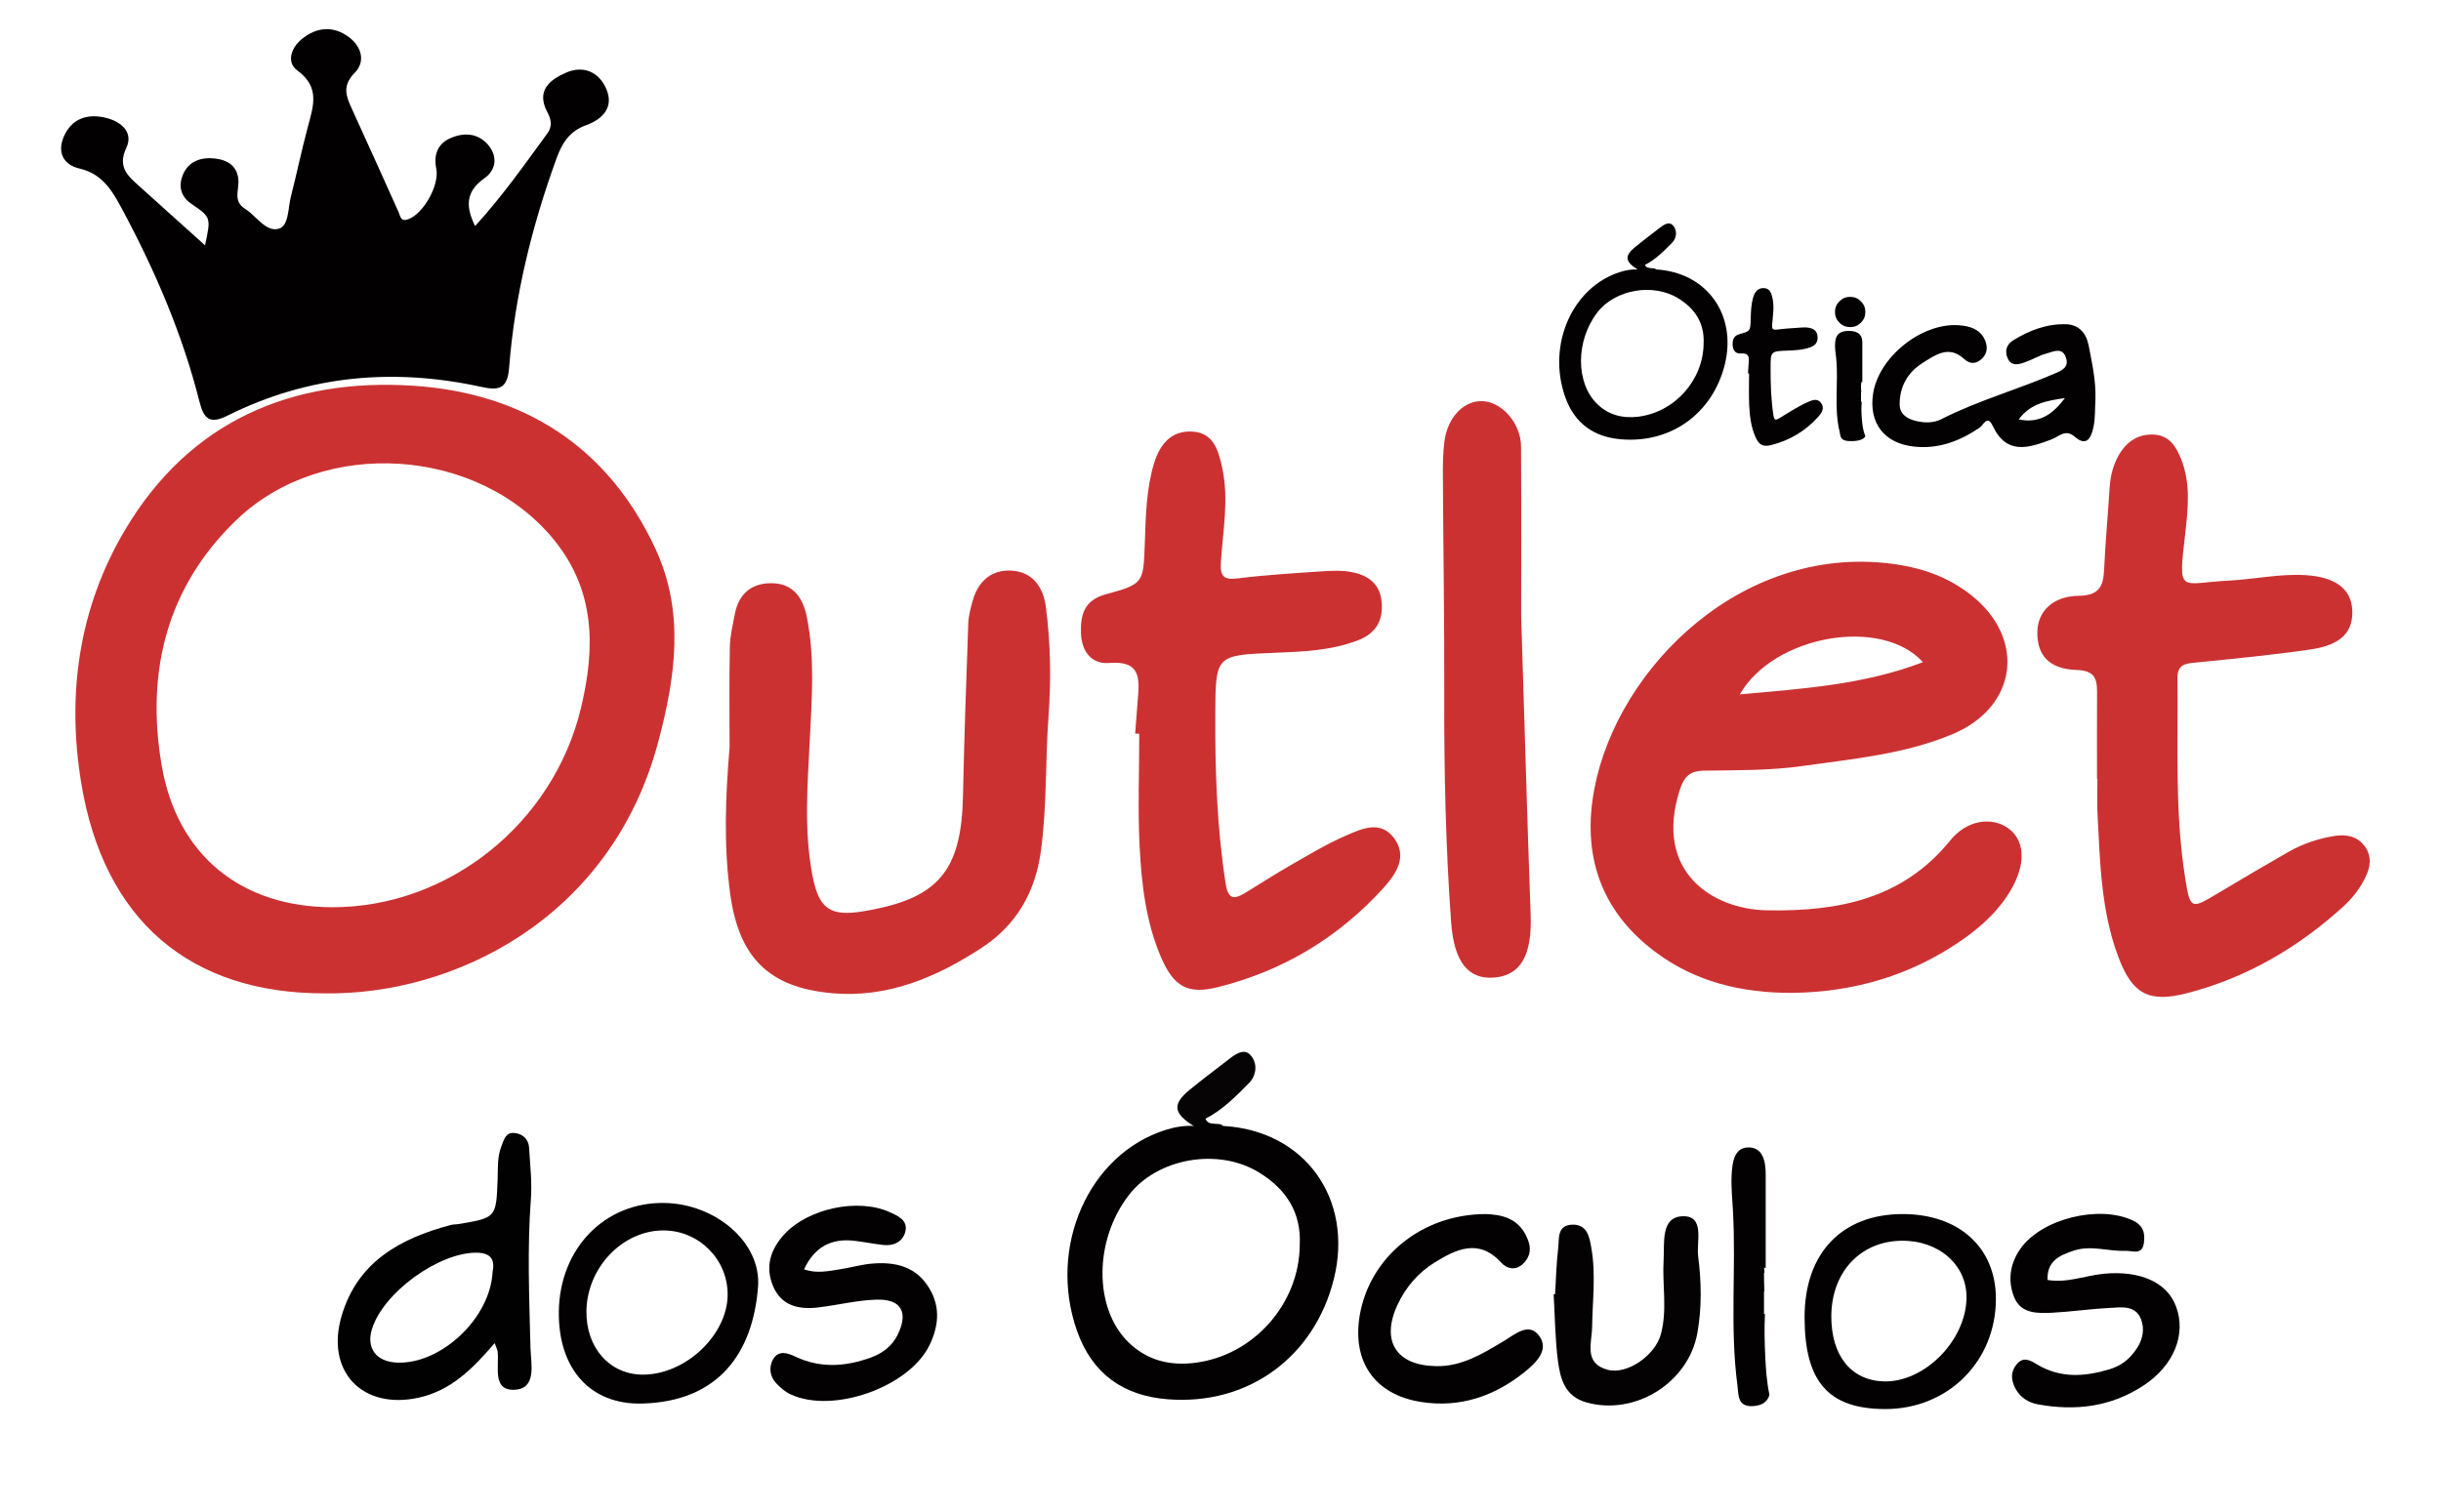<?xml version="1.0" encoding="UTF-8"?> <svg xmlns="http://www.w3.org/2000/svg" xmlns:xlink="http://www.w3.org/1999/xlink" width="205" zoomAndPan="magnify" viewBox="0 0 153.75 95.25" height="127" preserveAspectRatio="xMidYMid meet" version="1.2"><g id="d9f1ba6d4a"><path style=" stroke:none;fill-rule:evenodd;fill:#020001;fill-opacity:1;" d="M 29.926 14.242 C 31.652 12.348 33.043 10.367 34.473 8.41 C 34.812 7.945 34.715 7.52 34.473 7.062 C 33.754 5.699 34.633 5.016 35.684 4.566 C 36.723 4.125 37.668 4.508 38.145 5.508 C 38.73 6.727 37.973 7.508 36.918 7.887 C 35.867 8.266 35.402 9.02 35.059 9.965 C 33.504 14.246 32.418 18.637 32.066 23.18 C 31.961 24.543 31.383 24.609 30.293 24.371 C 24.77 23.168 19.418 23.645 14.328 26.188 C 13.238 26.734 12.844 26.418 12.57 25.328 C 11.496 21.07 9.777 17.066 7.703 13.199 C 7.078 12.031 6.465 10.957 5.012 10.621 C 3.988 10.383 3.598 9.598 4.012 8.625 C 4.516 7.445 5.543 7.133 6.707 7.434 C 7.633 7.668 8.418 8.336 7.957 9.312 C 7.383 10.539 8.066 11.094 8.789 11.746 C 10.145 12.969 11.504 14.188 12.914 15.457 C 13.289 13.711 13.301 13.691 12.062 12.848 C 11.348 12.359 11.238 11.691 11.523 11.004 C 11.879 10.145 12.684 9.887 13.547 9.988 C 14.359 10.082 14.992 10.484 15.02 11.418 C 15.035 12.031 14.688 12.688 15.441 13.16 C 16.152 13.605 16.738 14.637 17.559 14.41 C 18.199 14.234 18.137 13.113 18.32 12.395 C 18.695 10.93 19 9.449 19.391 7.992 C 19.734 6.695 20.176 5.496 18.73 4.441 C 18.035 3.934 18.324 3.027 18.996 2.473 C 19.934 1.699 20.98 1.602 21.973 2.336 C 22.781 2.934 23.035 3.891 22.34 4.59 C 21.52 5.414 21.812 6.086 22.172 6.875 C 23.152 9.035 24.137 11.191 25.102 13.355 C 25.234 13.652 25.23 13.984 25.723 13.809 C 26.664 13.469 27.691 11.668 27.48 10.629 C 27.309 9.785 27.547 9.082 28.324 8.727 C 29.16 8.34 30.062 8.355 30.719 9.098 C 31.355 9.82 31.273 10.691 30.516 11.227 C 29.418 12.008 29.254 12.895 29.926 14.242 Z M 29.926 14.242 "></path><path style=" stroke:none;fill-rule:evenodd;fill:#cc3132;fill-opacity:1;" d="M 132.082 49.066 C 132.082 47.23 132.078 45.395 132.086 43.559 C 132.086 42.691 131.863 42.246 130.801 42.211 C 129.078 42.156 128.316 41.297 128.324 39.848 C 128.332 38.547 129.277 37.559 130.93 37.539 C 132.211 37.52 132.484 36.945 132.531 35.879 C 132.609 34.152 132.773 32.434 132.879 30.707 C 132.926 29.992 133.094 29.316 133.441 28.699 C 133.93 27.836 134.668 27.32 135.691 27.383 C 136.648 27.441 137.074 28.152 137.383 28.93 C 137.984 30.445 137.824 32 137.645 33.57 C 137.195 37.512 137.242 36.742 140.367 36.582 C 141.992 36.5 143.594 36.137 145.23 36.238 C 147.082 36.352 148.094 37.094 148.16 38.422 C 148.234 39.809 147.457 40.641 145.539 40.918 C 143.133 41.27 140.703 41.504 138.281 41.746 C 137.617 41.809 137.145 41.871 137.152 42.727 C 137.199 46.941 136.973 51.164 137.641 55.348 C 137.953 57.305 138.02 57.285 139.668 56.297 C 141.152 55.406 142.645 54.531 144.145 53.672 C 145.043 53.16 146.02 52.832 147.043 52.668 C 147.777 52.555 148.477 52.68 148.941 53.309 C 149.41 53.938 149.312 54.625 148.98 55.297 C 148.641 55.984 148.18 56.582 147.617 57.098 C 144.773 59.688 141.531 61.59 137.793 62.566 C 135.352 63.203 134.309 62.648 133.418 60.27 C 132.34 57.391 132.277 54.352 132.117 51.332 C 132.078 50.582 132.109 49.824 132.109 49.07 C 132.102 49.07 132.094 49.07 132.082 49.066 Z M 132.082 49.066 "></path><path style=" stroke:none;fill-rule:evenodd;fill:#cc3132;fill-opacity:1;" d="M 71.5 46.223 C 71.555 45.523 71.602 44.824 71.66 44.125 C 71.773 42.809 71.895 41.605 69.871 41.77 C 68.762 41.863 68.129 41.059 68.086 39.891 C 68.043 38.703 68.316 37.805 69.66 37.441 C 72.059 36.785 72.016 36.738 72.109 34.18 C 72.168 32.508 72.199 30.828 72.684 29.207 C 73.047 28 73.766 27.121 75.086 27.191 C 76.422 27.258 76.734 28.336 76.98 29.461 C 77.418 31.469 77.023 33.445 76.898 35.434 C 76.844 36.324 77.078 36.551 77.973 36.441 C 79.691 36.227 81.426 36.121 83.156 36.004 C 83.801 35.961 84.469 35.922 85.094 36.035 C 86.109 36.227 86.91 36.723 87.023 37.906 C 87.137 39.09 86.66 39.902 85.562 40.332 C 83.867 40.992 82.082 41.059 80.293 41.129 C 76.551 41.277 76.566 41.293 76.547 45.004 C 76.531 48.574 76.648 52.129 77.199 55.668 C 77.355 56.688 77.738 56.676 78.441 56.25 C 79.41 55.66 80.363 55.039 81.352 54.477 C 82.477 53.832 83.594 53.156 84.781 52.645 C 85.75 52.223 86.914 51.672 87.77 52.758 C 88.703 53.957 87.926 55.074 87.137 55.949 C 84.305 59.074 80.805 61.172 76.711 62.195 C 74.801 62.676 73.922 62.148 73.133 60.32 C 72.176 58.102 71.906 55.723 71.781 53.352 C 71.66 50.984 71.758 48.602 71.758 46.227 C 71.672 46.227 71.586 46.227 71.5 46.223 Z M 71.5 46.223 "></path><path style=" stroke:none;fill-rule:evenodd;fill:#cc3132;fill-opacity:1;" d="M 45.953 47.094 C 45.953 44.988 45.926 42.883 45.969 40.777 C 45.98 40.086 46.152 39.391 46.281 38.703 C 46.527 37.395 47.355 36.711 48.668 36.746 C 49.969 36.781 50.574 37.684 50.809 38.824 C 51.336 41.391 51.137 43.98 51.008 46.574 C 50.867 49.43 50.629 52.293 51.168 55.133 C 51.574 57.285 52.293 57.766 54.41 57.41 C 59.098 56.629 60.559 54.895 60.656 50.129 C 60.73 46.512 60.859 42.898 60.988 39.281 C 61.004 38.805 61.133 38.324 61.262 37.859 C 61.605 36.617 62.461 35.867 63.738 35.953 C 65.043 36.043 65.711 36.984 65.875 38.234 C 66.18 40.547 66.207 42.863 66.039 45.188 C 65.836 47.984 65.945 50.801 65.566 53.594 C 65.215 56.207 64.031 58.285 61.805 59.734 C 58.941 61.602 55.871 62.895 52.371 62.574 C 48.379 62.203 46.535 60.285 45.992 56.312 C 45.574 53.242 45.695 50.168 45.953 47.094 Z M 45.953 47.094 "></path><path style=" stroke:none;fill-rule:evenodd;fill:#cc3132;fill-opacity:1;" d="M 95.812 38.793 C 96.051 46.391 96.207 52.008 96.41 57.621 C 96.504 60.152 95.809 61.445 94.129 61.59 C 92.52 61.727 91.59 60.672 91.402 58.113 C 91.055 53.316 90.953 48.512 90.969 43.699 C 90.984 39.16 90.906 34.617 90.883 30.078 C 90.875 29.32 90.883 28.559 90.98 27.812 C 91.184 26.25 92.242 25.195 93.43 25.277 C 94.637 25.359 95.797 26.699 95.805 28.125 C 95.828 32.344 95.812 36.559 95.812 38.793 Z M 95.812 38.793 "></path><path style=" stroke:none;fill-rule:evenodd;fill:#030102;fill-opacity:1;" d="M 50.645 79.973 C 51.445 80.266 52.23 80.074 53.016 79.953 C 53.656 79.852 54.285 79.664 54.93 79.613 C 56.281 79.5 57.547 79.742 58.383 80.938 C 59.242 82.16 59.18 83.453 58.539 84.766 C 57.25 87.402 52.441 89.105 49.773 87.84 C 49.445 87.684 49.145 87.422 48.895 87.156 C 48.48 86.715 48.418 86.133 48.691 85.648 C 49.035 85.039 49.617 85.246 50.121 85.484 C 51.691 86.223 53.273 86.102 54.844 85.535 C 55.562 85.277 56.172 84.836 56.535 84.109 C 57.23 82.703 56.789 81.84 55.219 81.883 C 53.988 81.918 52.766 82.23 51.535 82.375 C 50.32 82.52 49.211 82.277 48.691 81.027 C 48.184 79.812 48.527 78.711 49.41 77.758 C 50.898 76.145 54.023 75.473 56.012 76.359 C 56.559 76.605 57.211 76.883 57.02 77.617 C 56.855 78.242 56.281 78.52 55.609 78.438 C 55.02 78.367 54.438 78.25 53.852 78.18 C 52.348 77.992 51.289 78.582 50.645 79.973 Z M 50.645 79.973 "></path><path style=" stroke:none;fill-rule:evenodd;fill:#030102;fill-opacity:1;" d="M 128.969 80.645 C 130.223 80.852 131.355 80.359 132.531 80.25 C 134.797 80.043 136.484 80.785 137.055 82.297 C 137.723 84.055 136.93 86.031 135.027 87.285 C 132.977 88.641 130.715 88.918 128.344 88.477 C 127.742 88.363 127.234 88.039 126.938 87.473 C 126.672 86.957 126.621 86.453 127.016 85.965 C 127.449 85.43 127.906 85.723 128.312 85.969 C 129.781 86.848 131.301 86.742 132.855 86.277 C 133.383 86.117 133.848 85.844 134.219 85.438 C 134.844 84.754 135.191 83.922 134.832 83.062 C 134.469 82.207 133.562 82.371 132.828 82.41 C 131.641 82.469 130.457 82.645 129.273 82.707 C 128.348 82.754 127.305 82.777 126.879 81.762 C 126.445 80.727 126.586 79.637 127.254 78.684 C 128.586 76.781 132.215 75.898 134.336 76.895 C 135.023 77.219 135.125 77.727 135.031 78.344 C 134.918 79.105 134.281 78.789 133.863 78.809 C 132.789 78.848 131.719 78.441 130.641 78.789 C 129.742 79.082 128.914 79.441 128.969 80.645 Z M 128.969 80.645 "></path><path style=" stroke:none;fill-rule:evenodd;fill:#030102;fill-opacity:1;" d="M 93.602 76.492 C 94.484 76.531 95.758 76.684 96.277 78.223 C 96.477 78.812 96.297 79.309 95.875 79.676 C 95.445 80.047 94.918 79.949 94.559 79.555 C 93.141 77.996 91.707 78.711 90.344 79.555 C 89.328 80.184 88.543 81.098 88.027 82.203 C 86.957 84.5 87.949 86.043 90.477 86.074 C 92.086 86.098 93.359 85.297 94.664 84.527 C 95.379 84.109 96.281 83.262 96.945 84.16 C 97.613 85.059 96.719 85.895 96.008 86.461 C 94.121 87.977 91.938 88.711 89.516 88.332 C 86.582 87.875 85.152 85.785 85.645 82.875 C 86.262 79.25 89.504 76.492 93.602 76.492 Z M 93.602 76.492 "></path><path style=" stroke:none;fill-rule:evenodd;fill:#040203;fill-opacity:1;" d="M 97.949 81.543 C 98.008 80.574 98.031 79.598 98.145 78.637 C 98.215 78.047 98.059 77.203 99.016 77.16 C 99.973 77.121 100.109 77.93 100.23 78.609 C 100.527 80.27 100.305 81.945 100.281 83.617 C 100.266 84.625 99.738 85.902 101.27 86.305 C 102.504 86.625 104.258 85.387 104.613 84.062 C 105.031 82.516 104.691 80.941 104.785 79.387 C 104.852 78.324 104.574 76.652 106.012 76.629 C 107.395 76.605 106.844 78.23 106.961 79.156 C 107.168 80.758 107.199 82.379 106.91 83.992 C 106.348 87.121 102.988 89.219 99.922 88.359 C 98.562 87.98 98.277 86.867 98.129 85.742 C 97.949 84.355 97.941 82.945 97.859 81.547 C 97.887 81.543 97.918 81.543 97.949 81.543 Z M 97.949 81.543 "></path><path style=" stroke:none;fill-rule:evenodd;fill:#060405;fill-opacity:1;" d="M 77.051 70.941 C 76.426 70.938 75.801 70.938 75.18 70.938 C 73.906 70.145 73.832 69.57 74.922 68.672 C 75.711 68.023 76.535 67.414 77.34 66.785 C 77.773 66.449 78.332 66.012 78.758 66.469 C 79.211 66.957 79.172 67.734 78.664 68.246 C 77.836 69.082 77.004 69.934 75.926 70.484 C 76.18 71.039 76.75 70.641 77.051 70.941 Z M 77.051 70.941 "></path><path style=" stroke:none;fill-rule:evenodd;fill:#cc3132;fill-opacity:1;" d="M 41.277 34.559 C 38.281 28.125 32.961 24.762 26.055 24.305 C 18.383 23.797 11.965 26.523 7.895 33.355 C 4.965 38.273 4.195 43.723 5.113 49.316 C 6.531 57.977 11.961 62.59 20.406 62.586 C 28.523 62.727 38.484 57.918 41.457 46.754 C 42.551 42.645 43.141 38.562 41.277 34.559 Z M 36.586 44.637 C 34.848 51.852 28.289 57.152 20.961 57.16 C 15.219 57.164 11.145 53.906 10.18 48.207 C 9.184 42.336 10.488 36.996 14.891 32.762 C 20.375 27.488 30.176 28.172 34.922 34.047 C 37.508 37.25 37.5 40.848 36.586 44.637 Z M 36.586 44.637 "></path><path style=" stroke:none;fill-rule:evenodd;fill:#cc3132;fill-opacity:1;" d="M 126.461 52.164 C 125.43 51.445 123.879 51.664 122.84 52.949 C 119.836 56.664 115.762 57.43 111.32 57.355 C 107.844 57.301 104.18 54.914 105.789 49.812 C 106.066 48.945 106.406 48.57 107.336 48.555 C 109.391 48.523 111.453 48.555 113.504 48.266 C 116.719 47.812 119.977 47.523 123.004 46.246 C 127.078 44.527 127.625 40.219 124.137 37.48 C 122.789 36.418 121.23 35.832 119.539 35.574 C 109.902 34.086 101.883 41.996 100.422 49.707 C 99.645 53.805 100.777 57.332 104.191 59.922 C 106.746 61.867 109.719 62.57 112.895 62.555 C 116.789 62.508 120.375 61.453 123.578 59.227 C 124.875 58.324 126.031 57.254 126.789 55.836 C 127.625 54.262 127.488 52.875 126.461 52.164 Z M 121.117 41.719 C 117.383 43.152 113.516 43.391 109.586 43.75 C 111.715 40.031 118.492 38.824 121.117 41.719 Z M 121.117 41.719 "></path><path style=" stroke:none;fill-rule:evenodd;fill:#030102;fill-opacity:1;" d="M 77.051 70.941 C 76.43 70.855 75.805 70.551 75.18 70.938 C 74.578 70.91 74.008 71.008 73.426 71.188 C 68.57 72.711 65.98 78.57 67.836 83.848 C 68.789 86.555 70.75 87.938 73.539 88.16 C 78.598 88.566 82.781 85.516 84.012 80.594 C 85.277 75.527 82.18 71.23 77.051 70.941 Z M 81.867 78.438 C 81.84 82.156 78.949 85.418 75.242 85.867 C 73.664 86.059 72.234 85.707 71.062 84.555 C 68.891 82.414 68.902 78.148 71.098 75.301 C 72.895 72.961 76.746 72.285 79.32 73.883 C 81.008 74.922 81.969 76.391 81.867 78.438 Z M 81.867 78.438 "></path><path style=" stroke:none;fill-rule:evenodd;fill:#020101;fill-opacity:1;" d="M 33.414 84.934 C 33.336 81.805 33.203 78.684 33.438 75.555 C 33.52 74.488 33.387 73.402 33.328 72.328 C 33.297 71.758 32.91 71.43 32.391 71.383 C 31.855 71.332 31.742 71.801 31.582 72.219 C 31.316 72.902 31.367 73.598 31.344 74.297 C 31.254 76.727 31.254 76.73 28.855 77.125 C 28.695 77.148 28.527 77.141 28.371 77.184 C 25.203 78.035 22.527 79.492 21.52 82.898 C 20.484 86.391 22.816 88.84 26.363 88.062 C 28.395 87.617 29.754 86.262 31.156 84.621 C 31.273 84.941 31.324 85.031 31.34 85.125 C 31.461 86.066 30.973 87.617 32.395 87.562 C 33.84 87.508 33.438 85.914 33.414 84.934 Z M 31.027 80.137 C 30.879 83.059 27.793 85.938 25.043 85.852 C 23.707 85.812 23.051 84.949 23.43 83.734 C 24.141 81.438 27.625 78.918 30.008 78.926 C 31.012 78.93 31.164 79.465 31.027 80.137 Z M 31.027 80.137 "></path><path style=" stroke:none;fill-rule:evenodd;fill:#030102;fill-opacity:1;" d="M 41.871 75.793 C 38.102 75.719 35.246 78.652 35.199 82.641 C 35.156 86.223 37.164 88.527 40.48 88.43 C 45.207 88.293 47.414 85.312 47.746 81.086 C 47.965 78.285 45.082 75.855 41.871 75.793 Z M 40.469 86.609 C 38.395 86.594 36.906 84.906 36.938 82.602 C 36.973 79.855 39.227 77.508 41.812 77.523 C 44.027 77.539 45.828 79.34 45.832 81.547 C 45.836 84.109 43.168 86.625 40.469 86.609 Z M 40.469 86.609 "></path><path style=" stroke:none;fill-rule:evenodd;fill:#030102;fill-opacity:1;" d="M 119.863 76.492 C 116.02 76.484 113.664 78.949 113.664 82.988 C 113.664 87.051 115.164 88.766 118.719 88.777 C 122.691 88.793 125.723 85.773 125.715 81.809 C 125.707 78.602 123.391 76.5 119.863 76.492 Z M 118.652 87.035 C 116.586 86.973 115.328 85.398 115.348 82.887 C 115.375 80.125 117.199 78.191 119.797 78.172 C 122.16 78.156 123.922 79.738 123.863 81.824 C 123.793 84.508 121.191 87.105 118.652 87.035 Z M 118.652 87.035 "></path><path style=" stroke:none;fill-rule:evenodd;fill:#030102;fill-opacity:1;" d="M 111.168 82.789 C 111.133 82.785 111.109 82.781 111.109 82.781 L 111.109 81.375 C 111.109 81.371 111.121 81.371 111.133 81.367 C 111.113 80.973 111.109 80.578 111.109 80.184 C 111.109 80.18 111.121 80.18 111.145 80.176 C 111.133 80.07 111.117 79.965 111.109 79.859 C 111.109 79.871 111.148 79.879 111.215 79.887 C 111.215 77.93 111.211 75.969 111.215 74.012 C 111.219 73.207 111.055 72.309 110.16 72.293 C 109.219 72.273 109.113 73.254 109.07 74.008 C 109.031 74.758 109.109 75.516 109.152 76.266 C 109.359 79.934 108.949 83.617 109.434 87.277 C 109.516 87.891 109.418 88.66 110.438 88.59 C 111.051 88.547 111.332 88.277 111.453 87.883 C 111.27 87.043 111.223 86.156 111.191 85.539 C 111.148 84.66 111.121 83.723 111.168 82.789 Z M 111.168 82.789 "></path><path style=" stroke:none;fill-rule:evenodd;fill:#030102;fill-opacity:1;" d="M 131.559 21.777 C 131.414 21.008 130.957 20.461 130.156 20.43 C 128.934 20.387 127.82 20.812 126.793 21.449 C 126.359 21.719 126.262 22.156 126.461 22.586 C 126.707 23.113 127.18 22.957 127.586 22.809 C 128.043 22.645 128.469 22.383 128.934 22.262 C 129.359 22.148 129.922 21.844 130.141 22.574 C 130.309 23.141 129.875 23.336 129.473 23.512 C 127.098 24.539 124.59 25.234 122.27 26.414 C 121.797 26.656 121.219 26.656 120.672 26.52 C 120.098 26.379 119.645 26.082 119.652 25.445 C 119.66 24.34 120.168 23.453 121.094 22.871 C 121.898 22.363 122.75 21.73 123.711 22.613 C 124.109 22.98 124.492 22.93 124.852 22.582 C 125.211 22.23 125.195 21.789 125.004 21.379 C 124.684 20.715 124.055 20.543 123.379 20.492 C 121.043 20.324 118.34 22.48 117.98 24.797 C 117.695 26.668 118.695 27.953 120.598 28.141 C 122.133 28.297 123.465 27.781 124.711 26.93 C 124.918 26.793 125.172 26.105 125.512 26.828 C 126.391 28.699 127.793 28.223 129.23 27.68 C 129.688 27.508 130.09 27 130.68 27.516 C 131.461 28.199 131.727 27.516 131.855 26.926 C 131.98 26.352 131.949 25.746 131.984 25.152 C 132.023 24 131.773 22.891 131.559 21.777 Z M 127.152 26.426 C 127.91 25.391 128.988 25.238 130.062 25.082 C 129.359 26.004 128.547 26.715 127.152 26.426 Z M 127.152 26.426 "></path><path style=" stroke:none;fill-rule:evenodd;fill:#020001;fill-opacity:1;" d="M 104.309 16.977 C 103.922 16.977 103.535 16.977 103.145 16.977 C 102.355 16.484 102.309 16.129 102.984 15.57 C 103.477 15.164 103.988 14.785 104.488 14.395 C 104.758 14.188 105.105 13.914 105.371 14.199 C 105.652 14.504 105.629 14.984 105.312 15.301 C 104.797 15.824 104.277 16.352 103.609 16.691 C 103.77 17.039 104.121 16.793 104.309 16.977 Z M 104.309 16.977 "></path><path style=" stroke:none;fill-rule:evenodd;fill:#030102;fill-opacity:1;" d="M 104.309 16.977 C 103.922 16.926 103.535 16.734 103.145 16.977 C 102.773 16.961 102.418 17.02 102.059 17.133 C 99.039 18.078 97.43 21.719 98.582 25 C 99.172 26.68 100.395 27.543 102.129 27.68 C 105.273 27.934 107.871 26.035 108.637 22.977 C 109.422 19.828 107.496 17.156 104.309 16.977 Z M 107.305 21.637 C 107.285 23.949 105.488 25.973 103.184 26.254 C 102.207 26.371 101.316 26.156 100.586 25.438 C 99.238 24.109 99.246 21.457 100.609 19.688 C 101.727 18.234 104.121 17.812 105.723 18.805 C 106.77 19.453 107.363 20.363 107.305 21.637 Z M 107.305 21.637 "></path><path style=" stroke:none;fill-rule:evenodd;fill:#030102;fill-opacity:1;" d="M 110.098 23.527 C 110.113 23.332 110.125 23.133 110.141 22.934 C 110.176 22.562 110.207 22.223 109.637 22.27 C 109.324 22.297 109.145 22.07 109.133 21.738 C 109.121 21.402 109.199 21.152 109.578 21.047 C 110.254 20.863 110.242 20.848 110.27 20.125 C 110.285 19.656 110.293 19.18 110.43 18.723 C 110.535 18.379 110.738 18.133 111.109 18.152 C 111.488 18.172 111.574 18.477 111.645 18.793 C 111.77 19.359 111.656 19.918 111.621 20.48 C 111.605 20.73 111.672 20.797 111.926 20.766 C 112.41 20.703 112.902 20.676 113.391 20.641 C 113.57 20.629 113.758 20.617 113.938 20.652 C 114.223 20.703 114.449 20.844 114.48 21.18 C 114.516 21.512 114.379 21.742 114.07 21.863 C 113.59 22.051 113.086 22.07 112.582 22.09 C 111.523 22.129 111.527 22.137 111.523 23.184 C 111.52 24.191 111.551 25.195 111.707 26.195 C 111.75 26.484 111.859 26.48 112.059 26.359 C 112.332 26.191 112.602 26.02 112.879 25.859 C 113.199 25.676 113.512 25.484 113.848 25.34 C 114.121 25.223 114.453 25.066 114.691 25.375 C 114.957 25.711 114.738 26.027 114.512 26.273 C 113.715 27.156 112.727 27.75 111.57 28.039 C 111.031 28.176 110.781 28.027 110.559 27.508 C 110.289 26.883 110.211 26.211 110.176 25.543 C 110.145 24.871 110.168 24.199 110.168 23.527 C 110.145 23.527 110.121 23.527 110.098 23.527 Z M 110.098 23.527 "></path><path style=" stroke:none;fill-rule:evenodd;fill:#030102;fill-opacity:1;" d="M 117.266 25.32 C 117.238 25.32 117.219 25.32 117.219 25.316 L 117.219 24.719 C 117.219 24.719 117.227 24.715 117.234 24.715 C 117.219 24.547 117.219 24.379 117.219 24.211 C 117.219 24.211 117.227 24.207 117.242 24.207 C 117.234 24.164 117.223 24.117 117.219 24.074 C 117.219 24.078 117.246 24.082 117.301 24.086 C 117.301 23.25 117.297 22.414 117.301 21.582 C 117.305 21.238 117.176 20.855 116.457 20.848 C 115.707 20.844 115.621 21.258 115.59 21.582 C 115.555 21.898 115.621 22.223 115.652 22.543 C 115.816 24.105 115.492 25.676 115.879 27.234 C 115.941 27.492 115.867 27.82 116.68 27.793 C 117.168 27.773 117.395 27.66 117.492 27.488 C 117.344 27.133 117.305 26.754 117.281 26.492 C 117.246 26.117 117.227 25.719 117.266 25.32 Z M 117.266 25.32 "></path><path style=" stroke:none;fill-rule:nonzero;fill:#030102;fill-opacity:1;" d="M 117.492 19.656 C 117.492 19.922 117.398 20.145 117.211 20.332 C 117.027 20.52 116.801 20.609 116.535 20.609 C 116.273 20.609 116.047 20.52 115.859 20.332 C 115.672 20.145 115.578 19.922 115.578 19.656 C 115.578 19.395 115.672 19.168 115.859 18.984 C 116.047 18.797 116.273 18.703 116.535 18.703 C 116.801 18.703 117.027 18.797 117.211 18.984 C 117.398 19.168 117.492 19.395 117.492 19.656 Z M 117.492 19.656 "></path></g></svg> 